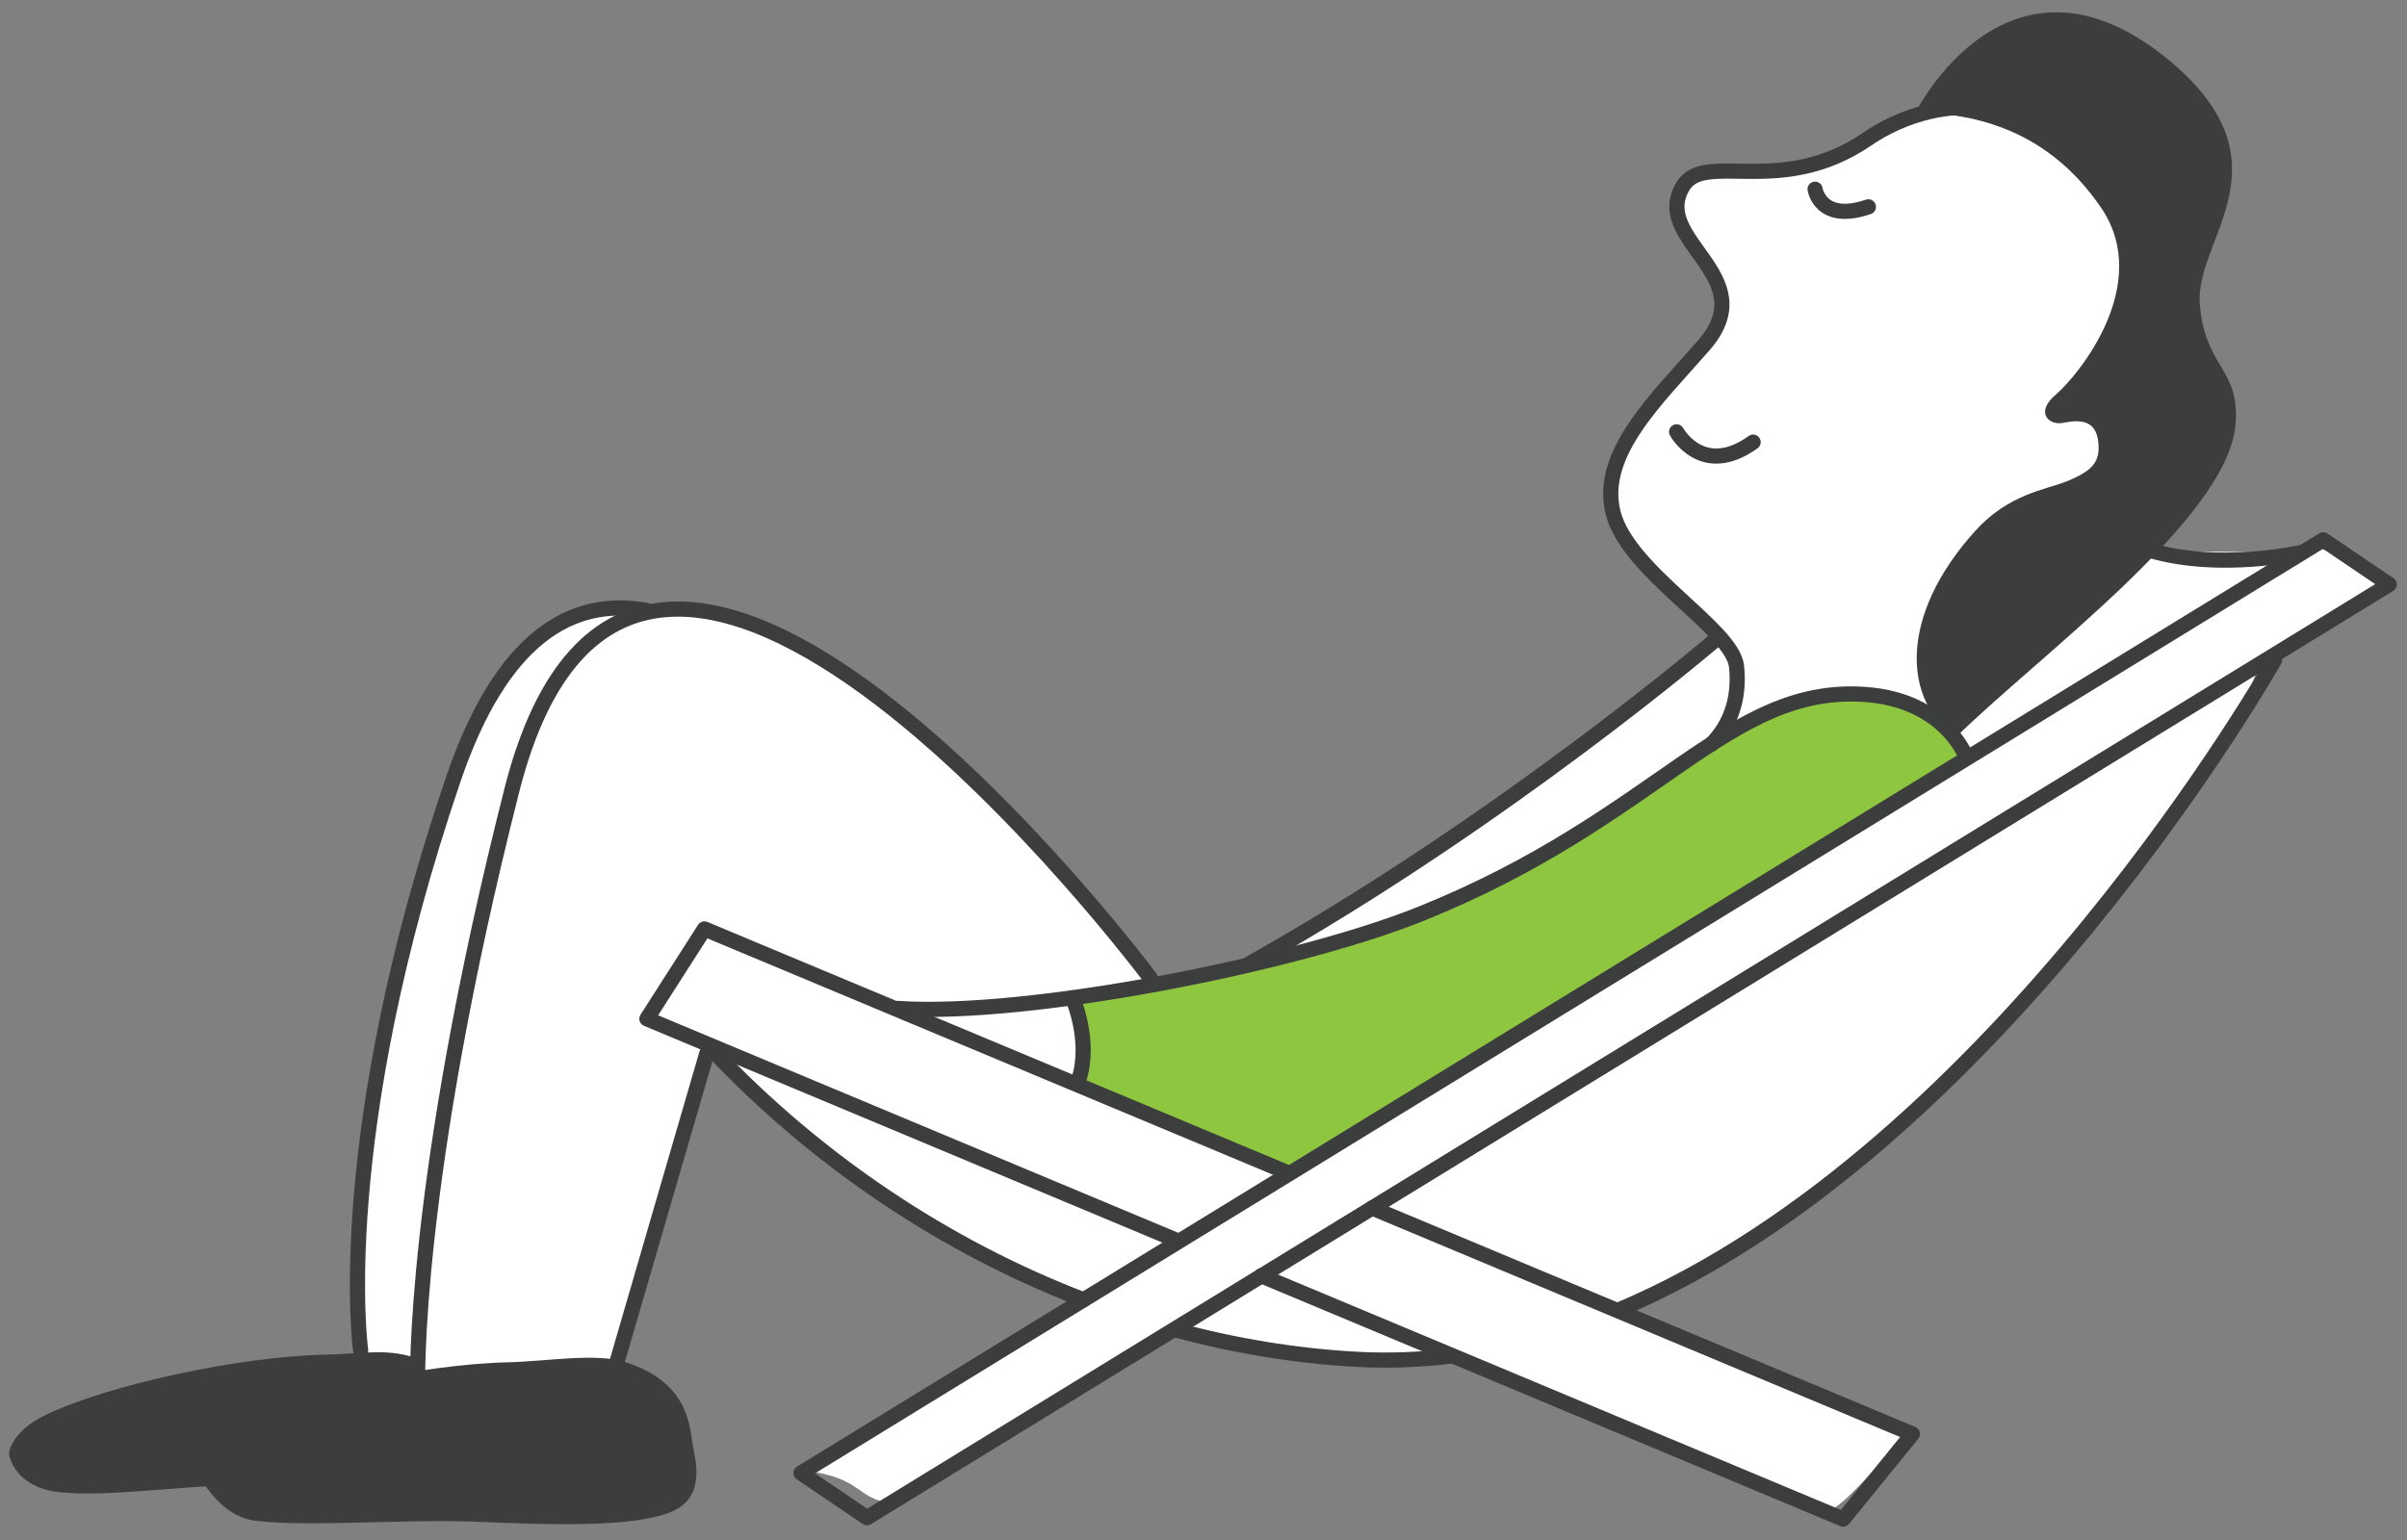 <svg xmlns="http://www.w3.org/2000/svg" width="100" height="64" viewBox="0 0 100 64" fill="none">
    <rect x="0" y="0" width="100" height="64" fill="#808080" stroke="none"/>
    <g clip-path="url(#clip0_26_138)">
        <path d="M29.432 38.725L26.937 42.147L29.503 43.429L25.511 56.832L17.597 57.902L14.888 56.549C14.888 56.549 14.103 46.568 18.309 33.948C19.807 29.812 21.589 24.323 27.008 25.393C30.358 25.608 31.07 24.681 37.06 29.456C43.049 34.231 47.826 40.578 47.897 40.864C45.001 41.371 39.898 41.808 37.204 42.015C36.115 42.099 35.421 42.147 35.421 42.147" fill="white"/>
        <path d="M89.524 22.683C91.228 23.65 93.485 23.281 96.296 22.774C97.04 22.933 98.742 23.867 99.197 24.339C98.929 24.339 96.407 26.066 93.629 27.743C94.372 27.579 90.688 33.846 89.478 34.889C85.633 40.433 73.26 53.366 67.241 54.263C67.052 54.29 76.818 58.373 79.29 59.752C78.73 59.926 76.687 62.618 76.01 62.746C75.235 62.893 60.611 56.262 59.709 56.282C56.49 56.358 53.912 56.472 48.731 55.474C44.643 57.139 39.605 61.416 36.992 62.461C35.566 62.272 35.823 61.426 33.523 61.13C32.546 61.004 45.552 53.891 44.597 53.717C41.618 53.167 39.709 50.801 37.164 50.021C30.49 44.865 31.006 44.375 27.092 42.575C28.008 40.936 29.076 38.383 29.839 39.009C32.25 39.593 34.394 40.744 37.944 42.145C42.08 41.931 52.569 40.355 52.258 39.959C56.407 37.166 71.922 26.872 71.286 26.48C70.236 24.38 67.612 23.441 67.031 20.794C66.375 17.802 71.203 14.805 71.523 12.987C71.523 10.025 68.314 9.101 70.026 7.604C71.725 7.263 73.844 7.197 75.695 6.607C78.048 5.395 80.252 4.549 82.229 4.549C88.665 4.549 90.125 13.47 89.526 22.683H89.524Z" fill="white"/>
        <path d="M44.635 41.355C44.635 41.355 55.472 40.406 62.63 36.272C69.788 32.139 76.497 25.223 81.643 31.152C79.704 32.75 53.735 48.63 53.735 48.63L44.64 45.132C44.64 45.132 45.448 42.628 44.635 41.355Z" fill="#8EC63F"/>
        <path d="M53.518 48.743L29.266 38.605L26.875 42.34L48.923 51.563" stroke="#3C3D3D" stroke-width="0.63" stroke-linecap="round" stroke-linejoin="round"/>
        <path d="M52.398 53.018L76.575 63.133L79.451 59.593L57.007 50.203" stroke="#3C3D3D" stroke-width="0.63" stroke-linecap="round" stroke-linejoin="round"/>
        <path d="M36.021 63.073L99.261 24.289L96.519 22.434L33.279 61.217L36.021 63.073Z" stroke="#3C3D3D" stroke-width="0.63" stroke-linecap="round" stroke-linejoin="round"/>
        <path d="M95.522 22.977C95.522 22.977 92.247 23.711 89.389 22.891Z" fill="white"/>
        <path d="M95.522 22.977C95.522 22.977 92.247 23.711 89.389 22.891" stroke="#3C3D3D" stroke-width="0.63" stroke-linecap="round" stroke-linejoin="round"/>
        <path d="M45.008 54.015C39.299 51.821 33.958 48.265 29.562 43.609" stroke="#3C3D3D" stroke-width="0.63" stroke-linecap="round" stroke-linejoin="round"/>
        <path d="M60.275 56.356C58.993 56.512 57.69 56.563 56.372 56.492C53.847 56.353 51.322 55.939 48.84 55.268" stroke="#3C3D3D" stroke-width="0.63" stroke-linecap="round" stroke-linejoin="round"/>
        <path d="M94.498 27.428C94.498 27.428 83.032 47.764 67.272 54.432" stroke="#3C3D3D" stroke-width="0.63" stroke-linecap="round" stroke-linejoin="round"/>
        <path d="M71.316 26.549C71.316 26.549 62.512 34.091 51.93 40.035" stroke="#3C3D3D" stroke-width="0.63" stroke-linecap="round" stroke-linejoin="round"/>
        <path d="M81.684 4.473C81.684 4.473 79.707 4.326 77.558 5.791C73.965 8.238 70.821 6.24 69.917 7.743C68.561 10.002 73.306 11.457 70.786 14.35C68.847 16.575 66.403 18.845 67.016 21.304C67.63 23.763 71.973 26.124 72.144 27.69C72.293 29.066 71.864 30.164 71.094 30.932" stroke="#3C3D3D" stroke-width="0.63" stroke-linecap="round" stroke-linejoin="round"/>
        <path d="M75.408 7.863C75.408 7.863 75.62 9.28 77.623 8.596" stroke="#3C3D3D" stroke-width="0.63" stroke-linecap="round" stroke-linejoin="round"/>
        <path d="M69.656 17.947C69.656 17.947 70.722 19.892 72.835 18.374" stroke="#3C3D3D" stroke-width="0.63" stroke-linecap="round" stroke-linejoin="round"/>
        <path d="M81.683 31.458C81.683 31.458 80.822 29.09 77.474 28.86C71.76 28.466 68.907 34.006 59.017 37.982C53.803 40.078 42.701 42.27 37.312 41.909" stroke="#3C3D3D" stroke-width="0.63" stroke-linecap="round" stroke-linejoin="round"/>
        <path d="M44.557 41.467C44.557 41.467 45.362 43.267 44.804 44.918" stroke="#3C3D3D" stroke-width="0.63" stroke-linecap="round" stroke-linejoin="round"/>
        <path d="M79.578 4.678C79.578 4.678 83.454 -3.083 90.208 2.58C95.215 6.832 91.19 9.92 91.392 12.617C91.594 15.313 93.102 15.309 92.87 17.695C92.491 21.585 84.716 27.241 81.262 30.632C79.088 29.153 78.833 25.636 82.065 22.06C83.451 20.528 84.979 20.356 85.845 20.01C86.999 19.55 87.259 19.149 87.173 18.359C87.08 17.5 86.479 17.414 85.724 17.571C85.125 17.697 84.525 17.144 85.416 16.392C86.307 15.639 89.471 11.832 87.289 8.63C85.105 5.426 82.091 4.701 79.583 4.681L79.578 4.678Z" fill="#3C3D3D"/>
        <path d="M17.537 60.495C17.522 60.861 17.02 61.937 11.5 61.71C8.415 61.581 4.501 62.285 2.355 61.998C0.66 61.77 0.368 60.556 0.375 60.394C0.38 60.266 0.552 59.447 1.915 58.793C4.468 57.569 9.887 56.374 13.485 56.299C15.012 56.266 15.995 56.031 17.206 56.412C17.373 58.536 17.545 60.245 17.535 60.498L17.537 60.495Z" fill="#3C3D3D"/>
        <path d="M28.788 60.093C28.869 60.613 29.336 62.138 28.01 62.772C26.477 63.507 22.842 63.368 19.88 63.244C16.794 63.115 12.729 63.479 10.583 63.194C8.889 62.967 8.013 60.871 8.018 60.709C8.023 60.581 8.194 59.762 9.558 59.108C12.111 57.884 17.529 56.69 21.127 56.614C22.655 56.581 24.745 56.217 25.955 56.599C28.619 57.439 28.651 59.255 28.783 60.093H28.788Z" fill="#3C3D3D"/>
        <path d="M47.784 40.636C47.784 40.636 26.508 12.157 21.262 32.849C17.103 49.251 17.351 57.591 17.351 57.591L25.526 56.967L29.362 43.784" stroke="#3C3D3D" stroke-width="0.63" stroke-linecap="round" stroke-linejoin="round"/>
        <path d="M26.846 25.365C23.738 24.81 20.836 26.501 18.834 32.38C13.749 47.304 14.983 56.119 14.983 56.119" stroke="#3C3D3D" stroke-width="0.63" stroke-linecap="round" stroke-linejoin="round"/>
    </g>
    <defs>
        <clipPath id="clip0_26_138">
            <rect width="99.266" height="63" fill="white" transform="translate(0.375 0.512)"/>
        </clipPath>
    </defs>
</svg>
